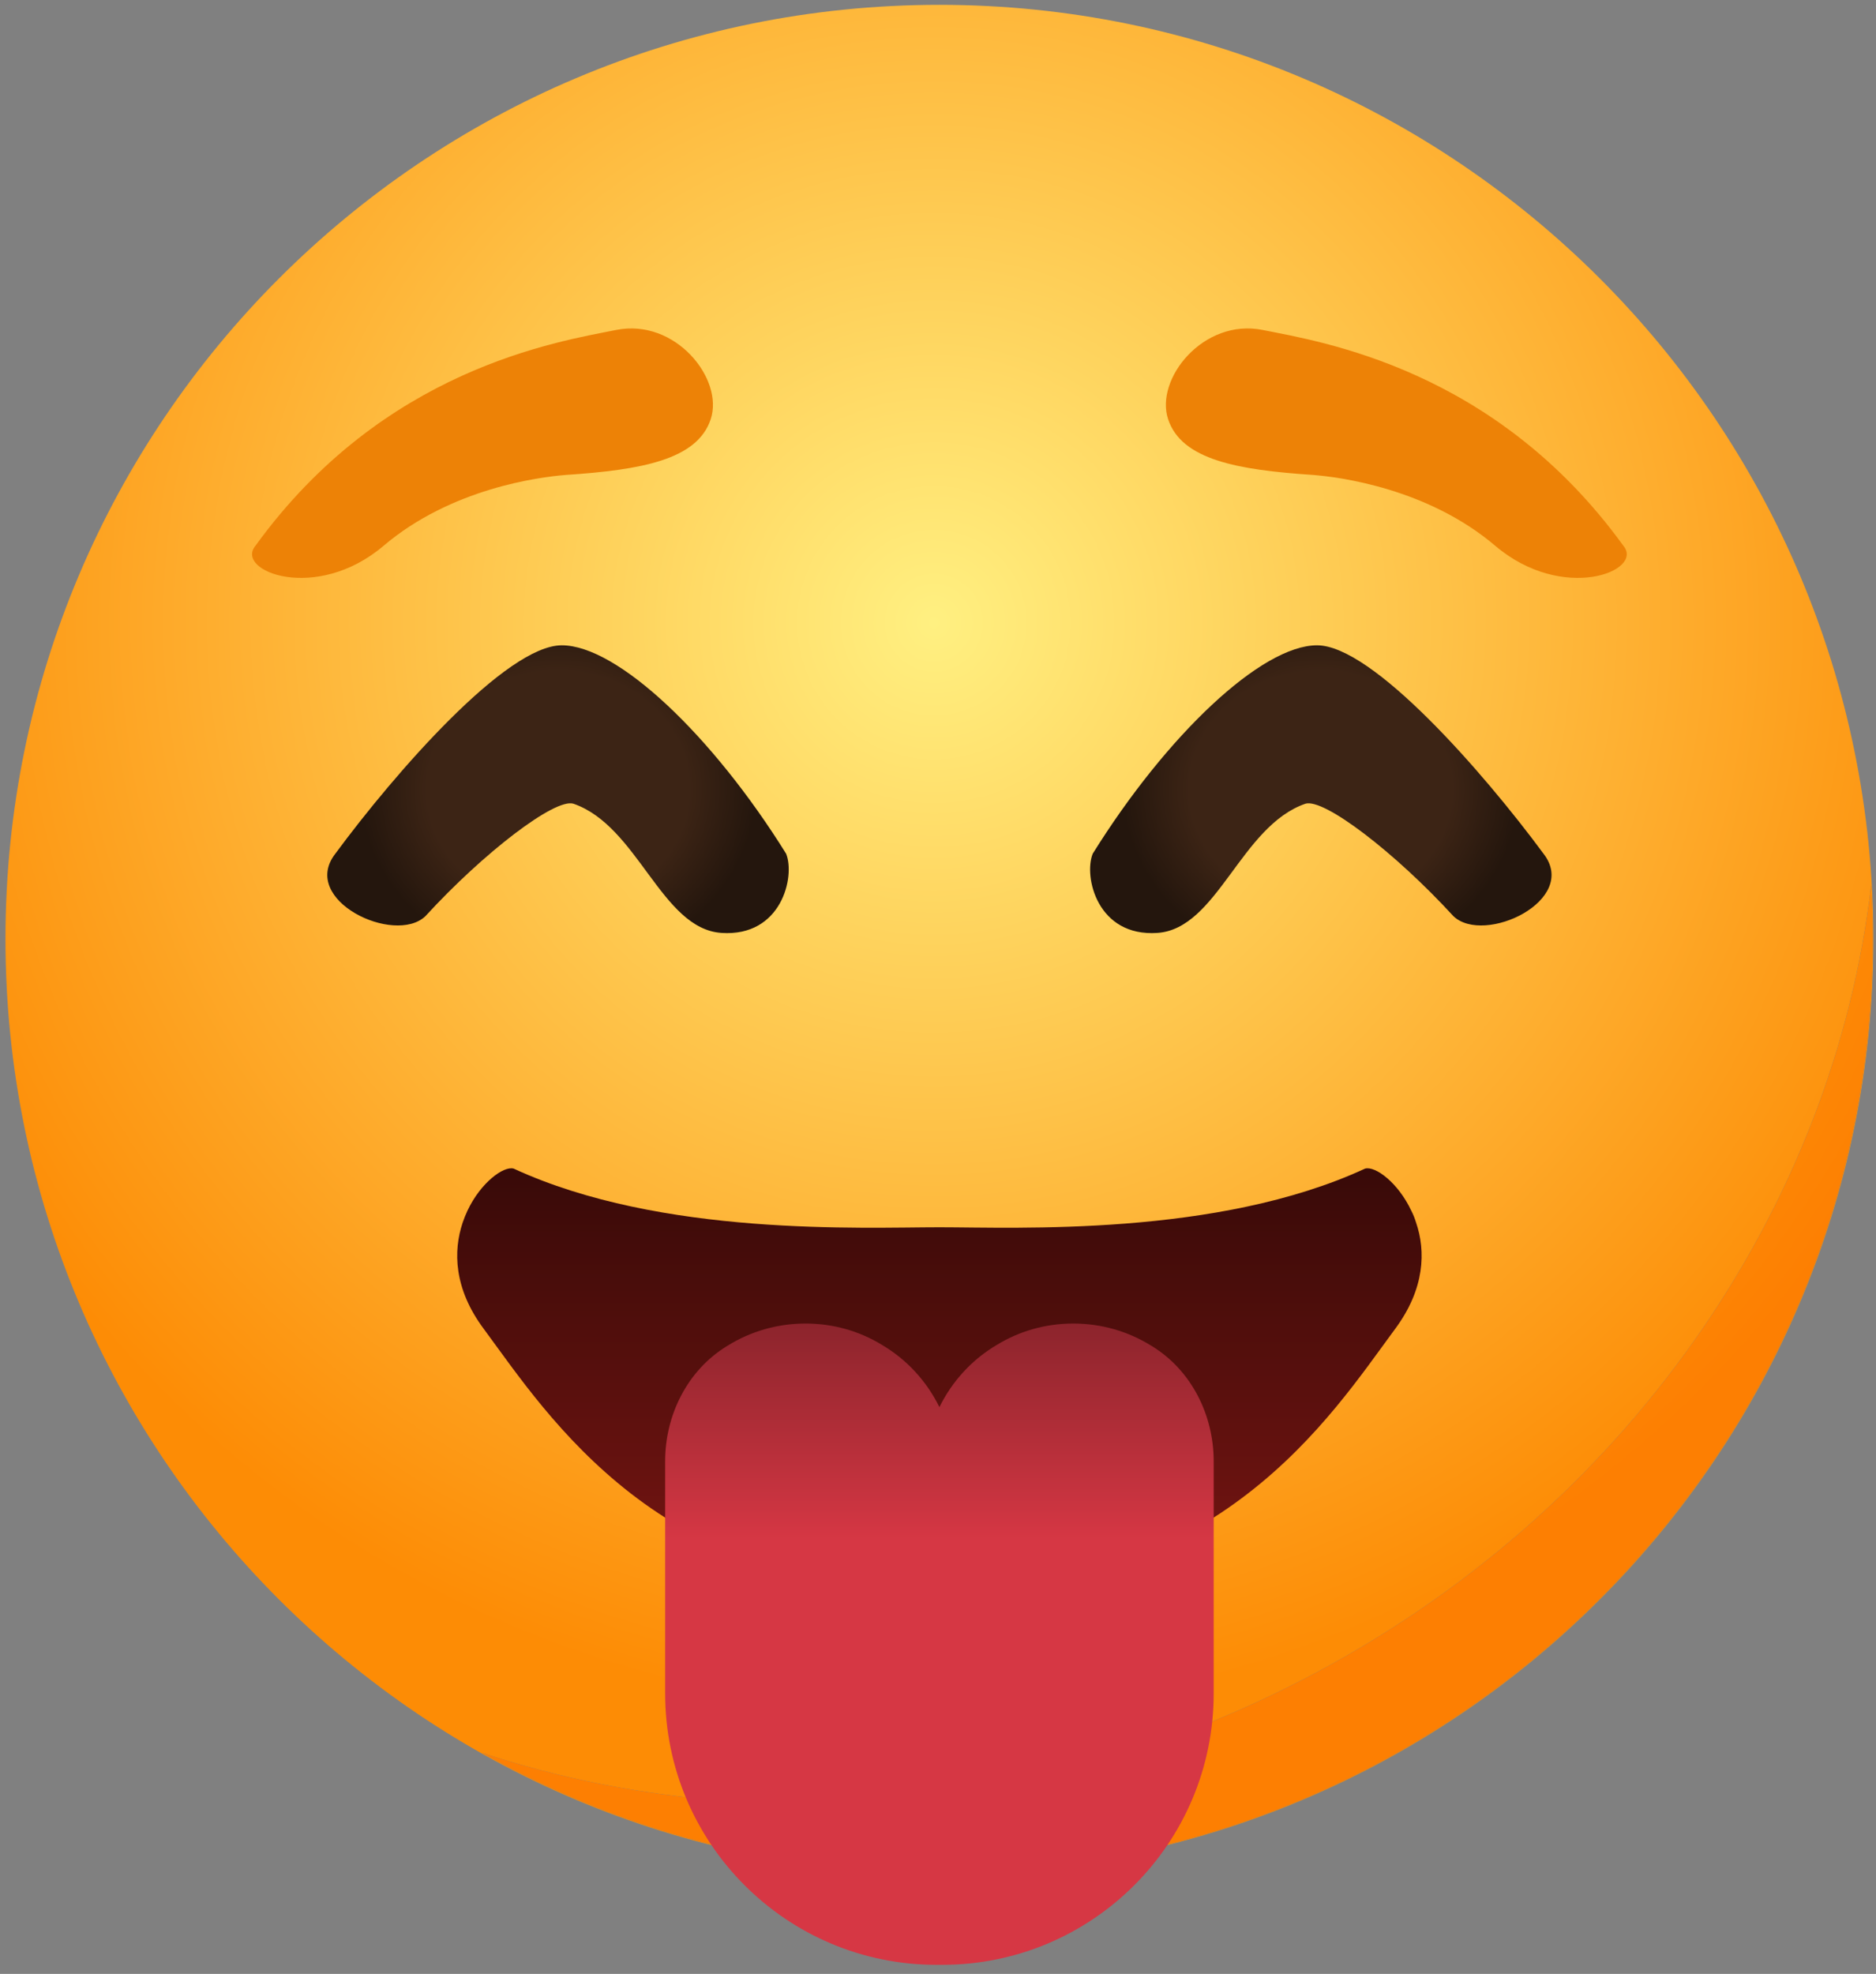 <svg width="154" height="162" viewBox="0 0 154 162" fill="none" xmlns="http://www.w3.org/2000/svg">
<rect x="0" y="0" width="154" height="162" fill="#808080" stroke="none"/>
<path d="M77.116 153.729C34.774 153.729 0.449 119.405 0.449 77.063C0.449 34.721 34.774 0.396 77.116 0.396C119.457 0.396 153.783 34.721 153.783 77.063C153.783 119.405 119.457 153.729 77.116 153.729V153.729ZM39.608 143.867C50.697 150.105 63.486 153.681 77.116 153.681C119.431 153.681 153.733 119.379 153.733 77.063C153.733 75.584 153.681 74.117 153.599 72.659C150.539 98.965 133.628 124.153 106.667 137.989C93.421 144.788 79.362 148.015 65.741 148.015C56.717 148.015 47.886 146.599 39.608 143.867" fill="url(#paint0_radial)"/>
<path d="M77.116 153.681C63.486 153.681 50.697 150.105 39.608 143.867C47.886 146.599 56.717 148.015 65.741 148.015C79.362 148.015 93.421 144.788 106.667 137.989C133.628 124.153 150.539 98.965 153.599 72.659C153.681 74.117 153.733 75.584 153.733 77.063C153.733 119.379 119.431 153.681 77.116 153.681Z" fill="url(#paint1_radial)"/>
<path d="M46.436 38.98C52.664 38.566 57.232 37.735 58.34 34.413C59.447 31.091 55.433 26.108 50.589 27.078C45.744 28.047 31.488 30.26 20.969 44.793C19.24 46.879 25.952 49.5 31.488 44.793C37.025 40.088 44.237 39.155 46.436 38.98Z" fill="#ED8206"/>
<path d="M107.796 38.98C101.567 38.566 96.999 37.735 95.892 34.413C94.785 31.091 98.799 26.108 103.643 27.078C108.488 28.047 122.744 30.26 133.263 44.793C134.992 46.879 128.28 49.5 122.744 44.793C117.207 40.088 109.995 39.155 107.796 38.98" fill="#ED8206"/>
<path d="M114.541 109.044C111.844 112.693 108.253 118.087 102.442 122.571C96.645 127.056 88.642 130.632 77.12 130.632C65.597 130.632 57.58 127.056 51.782 122.571C45.986 118.072 42.395 112.693 39.698 109.044C37.261 105.771 37.189 102.685 37.982 100.335C38.097 100.003 38.227 99.671 38.371 99.368C39.453 97.061 41.342 95.676 42.164 95.907C54.306 101.517 70.818 100.724 77.12 100.724C83.407 100.724 99.933 101.517 112.06 95.907C112.897 95.676 114.772 97.061 115.853 99.368C116.012 99.671 116.141 100.003 116.243 100.335C117.051 102.685 116.964 105.771 114.541 109.044" fill="url(#paint2_linear)"/>
<path d="M94.491 110.435C92.626 109.276 90.436 108.624 88.102 108.624C85.804 108.624 83.668 109.257 81.858 110.361C79.813 111.556 78.166 113.348 77.116 115.484C76.066 113.348 74.419 111.556 72.374 110.361C70.564 109.257 68.429 108.624 66.13 108.624C63.795 108.624 61.606 109.276 59.741 110.435L59.67 110.477C56.429 112.463 54.601 116.131 54.601 119.932V125.004V138.976C54.601 151.28 64.576 161.256 76.881 161.256H77.333C89.658 161.256 99.631 151.283 99.631 138.976V125.004V119.932C99.631 116.131 97.803 112.463 94.562 110.477L94.491 110.435" fill="url(#paint3_linear)"/>
<path d="M27.526 70.065C32.447 63.395 41.56 52.961 46.116 52.961C50.673 52.961 58.457 60.316 64.532 70.065C65.291 71.947 64.152 76.907 59.216 76.565C54.28 76.223 52.381 67.784 47.066 65.96C45.547 65.504 39.725 69.951 34.916 75.196C32.384 77.591 24.568 73.881 27.526 70.065Z" fill="url(#paint4_radial)"/>
<path d="M126.707 70.065C121.784 63.395 112.672 52.961 108.116 52.961C103.559 52.961 95.775 60.316 89.701 70.065C88.941 71.947 90.08 76.907 95.016 76.565C99.952 76.223 101.851 67.784 107.167 65.96C108.685 65.504 114.507 69.951 119.316 75.196C121.848 77.591 129.664 73.881 126.707 70.065Z" fill="url(#paint5_radial)"/>
<defs>
<radialGradient id="paint0_radial" cx="0" cy="0" r="1" gradientUnits="userSpaceOnUse" gradientTransform="translate(76.671 51.285) scale(89.106)">
<stop stop-color="#FFF081"/>
<stop offset="1" stop-color="#FD8C05"/>
</radialGradient>
<radialGradient id="paint1_radial" cx="0" cy="0" r="1" gradientUnits="userSpaceOnUse" gradientTransform="translate(76.671 51.285) scale(89.106)">
<stop stop-color="#FFDA28"/>
<stop offset="1" stop-color="#FD7F02"/>
</radialGradient>
<linearGradient id="paint2_linear" x1="77.116" y1="130.632" x2="77.116" y2="95.882" gradientUnits="userSpaceOnUse">
<stop stop-color="#781512"/>
<stop offset="1" stop-color="#380A08"/>
</linearGradient>
<linearGradient id="paint3_linear" x1="77.116" y1="161.256" x2="77.116" y2="108.625" gradientUnits="userSpaceOnUse">
<stop stop-color="#D63744"/>
<stop offset="0.661" stop-color="#D63744"/>
<stop offset="1" stop-color="#8C242C"/>
</linearGradient>
<radialGradient id="paint4_radial" cx="0" cy="0" r="1" gradientUnits="userSpaceOnUse" gradientTransform="translate(45.806 64.771) scale(16.287 14.674)">
<stop stop-color="#3C2415"/>
<stop offset="0.661" stop-color="#3C2415"/>
<stop offset="1" stop-color="#24160D"/>
</radialGradient>
<radialGradient id="paint5_radial" cx="0" cy="0" r="1" gradientUnits="userSpaceOnUse" gradientTransform="translate(108.425 64.771) rotate(180) scale(16.287 14.674)">
<stop stop-color="#3C2415"/>
<stop offset="0.661" stop-color="#3C2415"/>
<stop offset="1" stop-color="#24160D"/>
</radialGradient>
</defs>
</svg>
